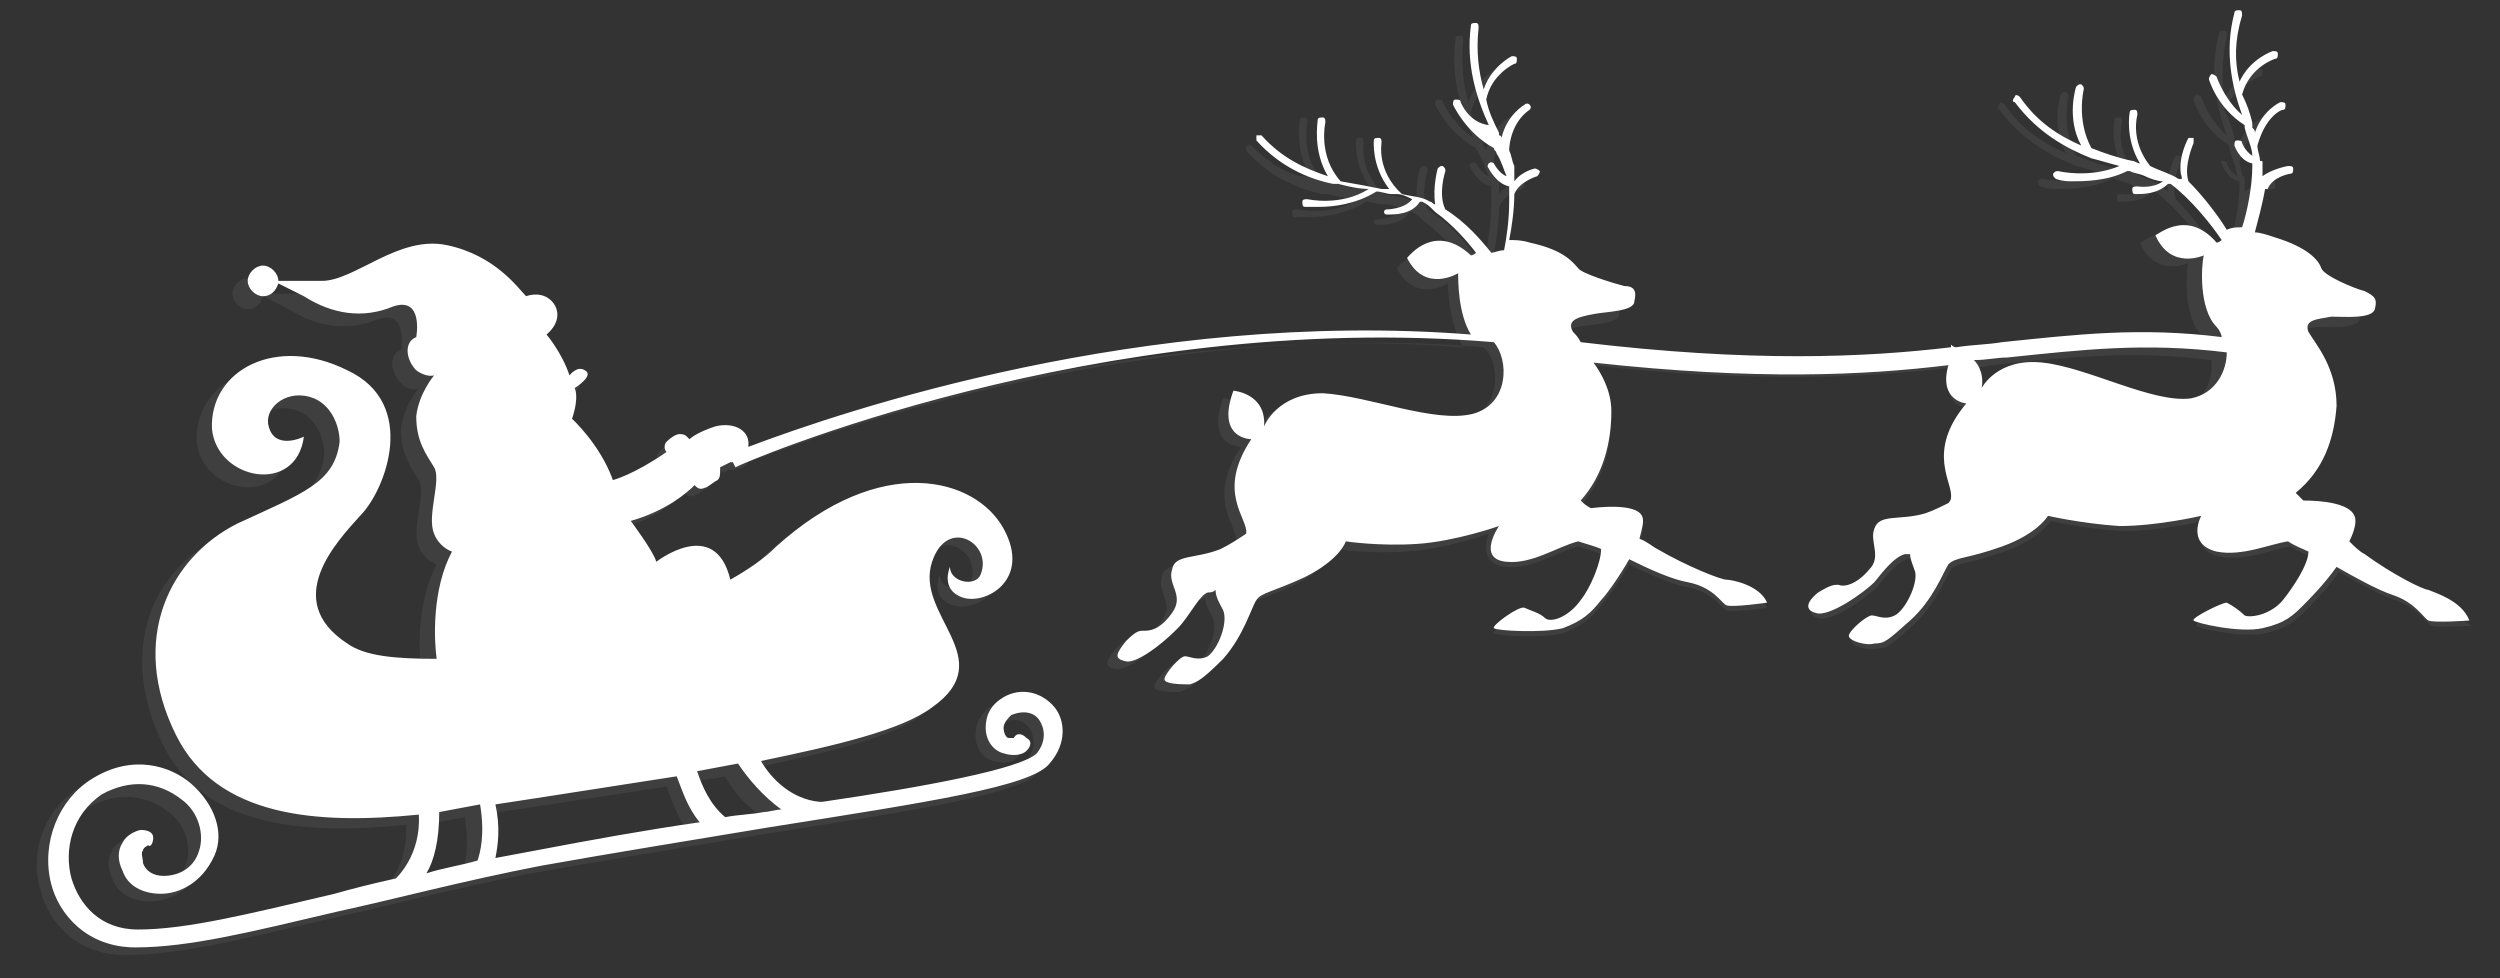 <?xml version="1.0" encoding="UTF-8"?>
<!-- Generator: Adobe Illustrator 25.4.1, SVG Export Plug-In . SVG Version: 6.00 Build 0)  -->
<svg xmlns="http://www.w3.org/2000/svg" xmlns:xlink="http://www.w3.org/1999/xlink" version="1.1" id="Layer_1" x="0px" y="0px" viewBox="0 0 97.9 38.3" style="enable-background:new 0 0 97.9 38.3;" xml:space="preserve">
<rect x="0" y="0" width="97.9" height="38.3" fill="#333333" stroke="none"/>
<style type="text/css">
	.st0{opacity:0.15;fill:#898989;}
	.st1{fill:#FFFFFF;}
</style>
<g>
	<path class="st0" d="M94.5,23.5c-0.2,0-1.4-0.6-2.5-1.4c-0.2-0.1-0.4-0.3-0.6-0.5c0.2-0.4,0.3-0.8,0.2-1c-0.2-0.5-1.3-0.6-2-0.6   c-0.1-0.1-0.2-0.2-0.3-0.3c1.1-0.9,1.5-2.1,1.6-3.4c0-1.5-0.8-2.4-1.1-2.9c-0.2-0.5,0.4-0.5,0.9-0.6c0.5,0,1.6,0.1,1.7-0.3   c0.1-0.4,0-0.5-0.4-0.7c-0.4-0.1-1.6-0.6-1.7-0.9s-0.5-0.8-1.8-1.2c-0.3-0.1-0.6-0.2-0.8-0.2c0.1-0.4,0.3-1.1,0.4-1.7   c0,0,0.1,0,0.1,0C88.3,7.5,89,7.4,89,7.4c0.1,0,0.1-0.1,0.1-0.2c0-0.1-0.1-0.1-0.2-0.1c0,0-0.6,0.1-1,0.4c0-0.1,0-0.2,0-0.3   c0,0,0,0,0-0.1c0,0,0,0,0-0.1c0-0.1,0-0.1-0.1-0.1c0-0.2-0.1-0.4-0.1-0.6c0.3-1.1,0.9-1.4,1-1.4c0.1,0,0.1-0.1,0.1-0.2   c0-0.1-0.1-0.1-0.2-0.1c0,0-0.7,0.3-1,1.2c0-0.1,0-0.1-0.1-0.2c0,0,0-0.1,0-0.2c0,0,0,0,0,0c-0.1-0.4-0.2-0.7-0.4-1.1c0,0,0,0,0,0   C87.6,3.3,88.5,3,88.5,3c0.1,0,0.1-0.1,0.1-0.2c0-0.1-0.1-0.1-0.2-0.1c0,0-0.9,0.3-1.3,1.2C87,3.2,87,2.3,87.2,1.4   c0-0.1,0-0.2-0.1-0.2c-0.1,0-0.2,0-0.2,0.1c-0.4,1.5-0.1,2.9,0.3,4c-0.7-0.6-1-1.5-1-1.5c0,0-0.1-0.1-0.2-0.1c0,0-0.1,0.1-0.1,0.2   c0,0,0.3,1.1,1.4,1.8c0,0,0,0.1,0,0.1c0.1,0.4,0.3,0.8,0.3,1.1c-0.3-0.2-0.4-0.5-0.4-0.5c0-0.1-0.1-0.1-0.2-0.1   C87,6.2,87,6.3,87,6.4c0,0,0.2,0.6,0.7,0.7c0,0,0,0.1,0,0.1c0,0.8-0.2,1.8-0.4,2.4c-0.2,0-0.4,0-0.6,0.1c-0.3-0.5-0.9-1.3-1.5-1.9   c-0.2-0.6,0.2-1.5,0.2-1.5c0,0,0-0.1,0-0.2c0,0-0.1,0-0.2,0c0,0-0.4,0.7-0.3,1.4c-0.1-0.1-0.2-0.1-0.2-0.2   c-0.3-0.2-0.7-0.3-1.1-0.5c-0.8-1-0.5-2-0.5-2c0-0.1,0-0.2-0.1-0.2c-0.1,0-0.2,0-0.2,0.1c0,0-0.2,1,0.4,2c-0.1,0-0.2-0.1-0.3-0.1   c-0.5-0.1-1.1-0.3-1.6-0.5c-0.6-1.1-0.3-2.3-0.3-2.3c0-0.1,0-0.1-0.1-0.2c-0.1,0-0.1,0-0.2,0.1c0,0-0.4,1.2,0.2,2.3   c-0.9-0.4-1.7-0.9-2.4-1.9c-0.1-0.1-0.2-0.1-0.2,0c-0.1,0.1-0.1,0.2,0,0.2c0.9,1.2,2,1.8,3,2.2c0,0,0,0,0,0c0,0,0,0,0,0   c0.4,0.1,0.7,0.2,1.1,0.3c-1.2,0.5-2.4,0.2-2.4,0.2c-0.1,0-0.1,0-0.2,0.1c0,0.1,0,0.1,0.1,0.2c0,0,0.2,0.1,0.6,0.1   c0.5,0,1.4,0,2.2-0.4c0,0,0.1,0,0.1,0c0.2,0.1,0.4,0.1,0.6,0.2c0,0,0,0,0,0c0.2,0.1,0.5,0.2,0.7,0.2c-0.4,0.3-1,0.2-1,0.2   c-0.1,0-0.2,0-0.2,0.1s0,0.2,0.1,0.2c0,0,0,0,0.1,0c0.2,0,0.8,0,1.2-0.4c0,0,0,0,0.1,0c0.8,0.6,1.6,1.6,2,2.2   c-0.1,0.1-0.2,0.1-0.2,0.1c-1.2-1.4-2.4-0.2-2.4-0.3c0.6,1.4,1.9,0.8,1.9,0.8c-0.1,0.4-0.2,2.1,0.5,2.8c0.1,0.1,0.2,0.3,0.3,0.5   c-3.2-0.4-5.8-0.1-8.6,0.2c-0.5,0.1-1.1,0.1-1.7,0.2c-0.2-0.1-0.4-0.1-0.4-0.1c0,0.1-0.1,0.1-0.1,0.2c-3.4,0.3-7.7,0.6-14.3-0.1   c-0.2-0.2-0.3-0.4-0.4-0.5c-0.3-0.5,0.3-0.6,0.8-0.7c0.5-0.1,1.6-0.1,1.6-0.5c0.1-0.4,0-0.6-0.4-0.6c-0.4-0.1-1.7-0.5-1.8-0.7   c-0.2-0.2-0.5-0.7-1.9-1c-0.3-0.1-0.6-0.1-0.8-0.1c0.1-0.5,0.2-1.2,0.2-1.8c0.2-0.5,0.9-0.7,0.9-0.7c0,0,0.1-0.1,0.1-0.2   c0,0-0.1-0.1-0.2-0.1c0,0-0.5,0.1-0.8,0.5c0-0.1,0-0.1,0-0.2c0-0.1,0-0.1,0-0.2c0,0,0,0,0-0.1c0,0,0-0.1,0-0.1   c-0.1-0.2-0.1-0.4-0.2-0.6c0,0,0,0,0-0.1c0.1-1.1,0.8-1.5,0.8-1.5c0,0,0.1-0.1,0-0.2c0,0-0.1-0.1-0.2,0c0,0-0.7,0.4-0.9,1.3   c0,0,0-0.1-0.1-0.1c0,0,0-0.1,0-0.1c0,0,0,0,0,0c-0.2-0.4-0.4-0.8-0.5-1.3c0.2-1,1.1-1.4,1.1-1.4c0.1,0,0.1-0.1,0.1-0.2   c0-0.1-0.1-0.1-0.2-0.1c0,0-0.8,0.4-1.1,1.3c-0.2-0.7-0.3-1.5-0.2-2.4c0-0.1,0-0.2-0.1-0.2c-0.1,0-0.2,0-0.2,0.1   c-0.2,1.5,0.2,2.8,0.7,3.9c-0.8-0.5-1.2-1.4-1.2-1.4c0-0.1-0.1-0.1-0.2-0.1c-0.1,0-0.1,0.1-0.1,0.2c0,0,0.5,1.1,1.6,1.7   c0,0.1,0.1,0.1,0.1,0.2c0.2,0.3,0.3,0.7,0.4,0.9c-0.3-0.1-0.5-0.5-0.5-0.5c0,0-0.1-0.1-0.2,0c0,0-0.1,0.1,0,0.2   c0,0,0.3,0.6,0.8,0.7c0,0,0,0.1,0,0.1c0,0.1,0,0.3,0,0.5c0,0,0,0,0,0c0,0,0,0,0,0c0,0.7-0.1,1.4-0.2,1.9c-0.2,0-0.4,0.1-0.5,0.1   c-0.4-0.5-1-1.2-1.8-1.7c-0.3-0.6,0-1.5,0-1.5c0-0.1,0-0.1-0.1-0.2c-0.1,0-0.1,0-0.2,0.1c0,0-0.2,0.7-0.1,1.4   c-0.1,0-0.1-0.1-0.2-0.1c-0.3-0.2-0.7-0.2-1.1-0.3c-1-0.9-0.8-2-0.8-2c0-0.1,0-0.2-0.1-0.2c-0.1,0-0.2,0-0.2,0.1c0,0-0.1,1,0.6,1.9   c-0.1,0-0.2,0-0.3,0c-0.5-0.1-1-0.2-1.6-0.3c-0.9-1-0.6-2.3-0.6-2.3c0-0.1,0-0.2-0.1-0.2c-0.1,0-0.2,0-0.2,0.1   c0,0.1-0.2,1.2,0.4,2.2C50.7,7,49.8,6.5,49,5.7c-0.1,0-0.2,0-0.2,0c0,0.1,0,0.2,0,0.2c0.9,1,2,1.5,3,1.7c0,0,0,0,0,0c0,0,0,0,0.1,0   c0,0,0,0,0.1,0c0.4,0.1,0.8,0.2,1.2,0.2c-1.1,0.7-2.4,0.4-2.4,0.4c-0.1,0-0.2,0-0.2,0.1c0,0.1,0,0.2,0.1,0.2c0,0,0.2,0,0.6,0   c0.5,0,1.4-0.1,2.2-0.6c0,0,0,0,0,0c0,0,0,0,0,0c0.2,0,0.4,0.1,0.6,0.1c0,0,0,0,0.1,0c0,0,0,0,0.1,0c0.2,0,0.4,0.1,0.6,0.2   c-0.3,0.4-1,0.4-1,0.4c0,0-0.1,0-0.1,0.1c0,0,0,0.1,0.1,0.1c0,0,0,0,0.1,0c0.2,0,0.9,0,1.2-0.5c0,0,0.1,0,0.1,0   c0.2,0.1,0.3,0.2,0.4,0.3c0,0,0,0,0,0c0,0,0.1,0.1,0.1,0.1c0.7,0.5,1.3,1.2,1.6,1.6c-0.1,0.1-0.2,0.1-0.2,0.1   c-1.4-1.3-2.4,0-2.5,0.1c0.7,1.4,2,0.6,2,0.6c0,0.4,0.1,1.7,0.6,2.5c-12.9-1-24.8,3-28.4,4.4c0.2-0.6-0.4-1.1-1.2-0.9   c-0.6,0.2-0.9,0.4-1,0.5c0,0-0.1-0.1-0.1-0.1c-0.1-0.1-0.2-0.1-0.3-0.1c-0.1,0-0.3,0.1-0.5,0.3c-0.1,0.1-0.1,0.3,0,0.4   c-1.3,0.9-2.1,1.1-2.1,1.1c-0.5-1.4-1.6-2.4-1.6-2.4c0.3-0.9,0.1-1.2,0.1-1.2s0.8-0.5,0.4-0.7c-0.3-0.2-0.6,0.2-0.6,0.2   c-0.3-0.9-0.9-1.6-0.9-1.6c0.6-0.5,0.5-1.1,0.1-1.4c-0.4-0.3-0.9-0.1-0.9-0.1c-0.3-0.3-1.2-1.6-3.1-2c-1.9-0.3-3.9,1.4-5.2,1.5   c-0.7,0-1.3,0-1.7,0c0-0.3-0.3-0.6-0.6-0.6s-0.6,0.3-0.6,0.6c0,0.3,0.3,0.6,0.6,0.6c0.3,0,0.5-0.2,0.6-0.5c0.2,0.1,0.6,0.3,1,0.5   c1.1,0.7,2.3,0.9,3.5,0.4c1.2-0.4,0.9,1.2,0.9,1.2c-0.5,0.2-0.4,0.9,0,1.3s0.7,0.2,0.7,0.2s-0.6,0.7-0.7,1.6c0,1,0.4,1.5,0.7,2   c0.3,0.5-0.3,1.9,0,2.6c0.1,0.3,0.4,0.6,0.7,0.7c-0.8,1.5-0.7,3.5-0.6,4.2c-1.6,0-2.8-0.1-3.5-0.6c-2.6-1.7-0.4-4,0.5-5   c1-1,2.3-4.4-0.5-5.7c-2.8-1.4-5.4,0-5.3,2.3c0.2,2,3.3,2.6,3.6,0.3c0,0-1.2,0.6-1.4-0.5c-0.1-0.7,0.8-1.4,1.8-1   c0.7,0.3,1,1.1,1,1.7c-0.2,1.6-1.4,2-4,3.2c-2.6,1.2-4.2,4.3-2.3,8.2c1.6,3.2,5.5,3.5,9.5,3.1C16,34,15,34.8,15,34.9c0,0,0,0,0,0   c-0.9,0.2-1.7,0.4-2.4,0.6c-3.4,0.8-5.8,1.4-7.7,1.4c0,0,0,0,0,0c-1.5,0-2.3-1-2.6-2c-0.3-1.1,0-2.5,1.2-3.3   c1.1-0.6,2.2-0.5,3.1,0.2c0.7,0.5,0.9,1.4,0.7,2c-0.2,0.7-0.8,1-1.4,1c-0.4,0-0.7-0.2-0.8-0.5c0-0.2-0.1-0.4,0-0.5   c0-0.1,0.2-0.2,0.2-0.2c0.2,0,0.3-0.2,0.3-0.5c0-0.2-0.2-0.3-0.5-0.3c0,0-0.5,0.1-0.7,0.5c-0.2,0.3-0.2,0.7,0,1.1   c0.2,0.6,0.8,0.9,1.5,0.9s1.6-0.4,2.1-1.5c0.4-0.9,0-2-0.9-2.8c-0.8-0.7-2.3-1.2-3.9-0.2c-1.4,0.8-2.1,2.5-1.6,4.1   c0.3,1.2,1.4,2.5,3.3,2.5c2.1,0,4.5-0.6,7.9-1.4c2.3-0.5,4.9-1.2,8-1.8c2.8-0.5,5.9-1,8.9-1.5c6.3-1,10.3-1.6,11-2.5   c0.7-0.8,0.6-1.7,0.2-2.2c-0.5-0.6-1.3-0.8-2-0.4c-0.5,0.3-0.7,0.7-0.7,1.2c0,0.5,0.3,0.9,0.7,1c0.3,0.1,0.7,0.1,0.9-0.1   c0.2-0.2,0.2-0.4,0-0.5c-0.2-0.2-0.4-0.2-0.5,0c0,0-0.1,0-0.2,0c-0.1,0-0.2-0.2-0.2-0.4c0-0.2,0.2-0.4,0.3-0.5   c0.5-0.2,0.9-0.1,1.1,0.2c0.2,0.3,0.3,0.8-0.1,1.3c-0.6,0.6-4.3,1.3-8.4,1.9c0,0-0.1,0-0.1,0c-1.1-0.1-1.9-0.9-2.3-1.6   c2.9-0.6,5.5-1.2,6.7-2.1c2.7-1.9-0.7-3.6,0-5.7c0.6-1.8,2.4-0.7,1.9,0.5c-0.2,0.5-1.2,0.3-1.2-0.3c0,0-0.4,0.9,0.5,1.2   c0.9,0.3,2.7-0.7,1.6-2.7c-1.1-2-4.8-3-8.9,0.7c-0.5,0.5-1.1,0.9-1.8,1.3c-0.6-2.5-2.9-0.7-2.9-0.7c-0.1-0.4-1-1.6-1-1.6   c1.4-0.4,2.2-1.1,2.5-1.4c0.1,0.1,0.2,0.2,0.4,0.1c0.1,0,0.3-0.2,0.5-0.3c0.1-0.1,0.1-0.2,0.1-0.4c0,0,0-0.1,0-0.1l0.4-0.2   c0,0,0,0,0,0c0,0,0.1,0.1,0.1,0.1c0,0,0,0,0,0c0,0,0.1,0,0.2-0.1c0.2,0,0.6,0,0.8-0.3c3.4-1.3,15.5-5.6,28.8-4.5c0,0,0,0,0,0   c0.7,0.6,0.7,2.5-0.8,2.9c-1.5,0.4-4.1-0.7-5.9-0.8c-1.8,0-2.3,1.3-2.3,1.3c0.1-1.3-1.2-1.4-1.2-1.4c-0.7,1.9,0.7,1.9,0.7,1.9   c-1.4,2.1-0.1,3.1-0.2,3.7c0,0,0,0,0,0c-0.3,0.2-0.6,0.4-1,0.6c-1,0.4-1.8,0.2-1.9,0.8c-0.2,0.6,0.5,1,0,1.7   c-0.5,0.7-0.9,0.7-1.1,0.7c-0.2,0-0.3,0-0.7,0.4c-0.4,0.5-0.5,0.7,0,0.8c0.5,0.1,1.8-1,2.2-1.5c0.4-0.5,0.7-1.1,1-1.2   c0.1,0,0.2,0,0.3-0.1c0,0.3,0.2,0.6,0.3,0.8c0.2,0.5-0.2,1.5-0.6,1.8c-0.4,0.2-0.7,0-0.9,0s-0.8,0.7-0.8,0.9c0,0.2,0.7,0.2,1,0.2   c0.3-0.1,0.5-0.2,1.3-1c0.8-0.9,1.1-2,1.3-2.3c0.2-0.3,0.6-0.3,1.9-0.9c1.4-0.7,1.6-1.4,1.6-1.4s1.3,0.2,2.8,0.1   c1.5-0.1,3.2-0.7,3.2-0.7s-0.5,1.2,0.7,1.3c1,0.1,2-0.6,2.8-0.8c0.3,0.1,0.7,0.2,0.9,0.3c0,0.5-0.4,1.5-0.8,2   c-0.5,0.7-1.2,0.9-1.4,0.7c-0.2-0.2-0.6-0.3-0.8-0.4c-0.2,0-1.3,0.7-1.2,0.8c0.1,0.1,1.9,0.2,2.7,0c0.8-0.3,1.1-0.6,1.5-1.1   c0.2-0.2,0.7-0.9,1.1-1.6c0.8,0.4,1.7,0.8,2.3,0.9c1,0.2,1.3,0.8,1.5,0.9c0.2,0.1,1.6-0.1,1.6-0.1c-0.3-0.7-1.4-0.9-1.6-0.9   c-0.2,0-1.5-0.5-2.7-1.2c-0.2-0.1-0.4-0.3-0.7-0.4c0.1-0.4,0.2-0.7,0.1-0.9c-0.2-0.4-1.2-0.4-2-0.3c-0.2-0.1-0.3-0.2-0.4-0.3   c0.9-1,1.2-2.3,1.2-3.5c-0.1-0.9-0.4-1.6-0.8-2c6.4,0.7,10.7,0.5,14.1,0.1c-0.5,1.5,0.7,1.6,0.7,1.6c-1.6,1.9-0.5,3.1-0.6,3.7   c0,0.1-0.1,0.2-0.1,0.2c-0.2,0.1-0.6,0.3-0.9,0.4c-1,0.3-1.8,0-2,0.6c-0.2,0.5,0.3,1.1-0.2,1.6c-0.5,0.6-1,0.7-1.2,0.6   c-0.2,0-0.3,0-0.8,0.3c-0.5,0.4-0.5,0.7-0.1,0.8c0.5,0.2,1.9-0.8,2.3-1.2c0.4-0.5,0.8-1,1.2-1.1c0,0,0.1,0,0.2,0   c0,0.2,0.1,0.4,0.2,0.7c0.1,0.5-0.4,1.5-0.8,1.7c-0.4,0.2-0.7,0-0.9,0c-0.2,0-0.9,0.6-0.9,0.8c0,0.2,0.7,0.4,1,0.3   c0.4,0,0.5-0.1,1.4-0.9c0.9-0.8,1.3-1.9,1.5-2.2c0.3-0.3,0.7-0.2,2.1-0.7s1.8-1.2,1.8-1.2s1.3,0.3,2.8,0.4c1.5,0,3.2-0.4,3.2-0.4   s-0.6,1.1,0.6,1.4c1,0.2,2.1-0.3,2.8-0.4c0.3,0.2,0.6,0.3,0.8,0.4c0,0,0,0,0,0c0,0.5-0.6,1.4-1,1.9c-0.5,0.6-1.3,0.7-1.5,0.6   c-0.2-0.2-0.5-0.4-0.7-0.5c-0.2,0-1.4,0.6-1.3,0.7c0.1,0.1,1.8,0.5,2.7,0.3c0.9-0.2,1.2-0.5,1.6-0.9c0.2-0.2,0.8-0.8,1.3-1.5   c0.7,0.4,1.6,0.9,2.2,1.1c0.9,0.3,1.2,0.9,1.4,1c0.2,0.1,1.6,0,1.6,0C95.8,23.9,94.8,23.6,94.5,23.5z M18.1,34.2   c-0.7,0.2-1.4,0.3-2,0.5c0.3-0.5,0.6-1.3,0.5-2.4c0.5-0.1,1.1-0.2,1.6-0.3C18.4,33.2,18.2,33.9,18.1,34.2z M28.4,30.4   c0.3,0.6,0.9,1.3,1.7,1.7c-0.2,0-0.5,0.1-0.7,0.1c-0.5,0.1-1,0.1-1.5,0.2c-0.6-0.5-0.9-1.2-1.1-1.8C27.3,30.6,27.9,30.5,28.4,30.4z    M26.1,30.8c0.2,0.5,0.4,1.2,0.9,1.8c-2.2,0.4-4.5,0.7-6.5,1.1c-0.5,0.1-1.1,0.2-1.6,0.3c0.1-0.5,0.2-1.2,0-2.1   C20.9,31.6,23.5,31.2,26.1,30.8z M85.2,16.1c-1.5,0.2-4-1.2-5.8-1.4c-1.8-0.2-2.4,1-2.4,1c0.1-0.6-0.1-1-0.4-1.2   c0.5-0.1,1-0.1,1.4-0.2c2.9-0.3,5.4-0.6,8.6-0.2C86.7,14.8,86.3,15.9,85.2,16.1z"></path>
	<path class="st1" d="M95.1,23.1c-0.2,0-1.4-0.6-2.5-1.4c-0.2-0.1-0.4-0.3-0.6-0.5c0.2-0.4,0.3-0.8,0.2-1c-0.2-0.5-1.3-0.6-2-0.6   c-0.1-0.1-0.2-0.2-0.3-0.3c1.1-0.9,1.5-2.1,1.6-3.4c0-1.5-0.8-2.4-1.1-2.9c-0.2-0.5,0.4-0.5,0.9-0.6c0.5,0,1.6,0.1,1.7-0.3   c0.1-0.4,0-0.5-0.4-0.7c-0.4-0.1-1.6-0.6-1.7-0.9c-0.1-0.3-0.5-0.8-1.8-1.2c-0.3-0.1-0.6-0.2-0.8-0.2c0.1-0.4,0.3-1.1,0.4-1.7   c0,0,0.1,0,0.1,0c0.2-0.5,0.9-0.6,0.9-0.6c0.1,0,0.1-0.1,0.1-0.2c0-0.1-0.1-0.1-0.2-0.1c0,0-0.6,0.1-1,0.4c0-0.1,0-0.2,0-0.3   c0,0,0,0,0-0.1c0,0,0,0,0-0.1c0-0.1,0-0.1-0.1-0.1c0-0.2-0.1-0.4-0.1-0.6c0.3-1.1,0.9-1.4,1-1.4c0.1,0,0.1-0.1,0.1-0.2   c0-0.1-0.1-0.1-0.2-0.1c0,0-0.7,0.3-1,1.2c0-0.1,0-0.1-0.1-0.2v0l0,0c0,0,0-0.1,0-0.2c0,0,0,0,0,0c-0.1-0.4-0.2-0.7-0.4-1.1   c0,0,0,0,0,0c0.3-1.1,1.3-1.4,1.3-1.4c0.1,0,0.1-0.1,0.1-0.2c0-0.1-0.1-0.1-0.2-0.1c0,0-0.9,0.3-1.3,1.2c-0.2-0.8-0.2-1.6,0.1-2.6   c0-0.1,0-0.2-0.1-0.2c-0.1,0-0.2,0-0.2,0.1c-0.4,1.5-0.1,2.9,0.3,4c-0.7-0.6-1-1.5-1-1.5c0,0-0.1-0.1-0.2-0.1c0,0-0.1,0.1-0.1,0.2   c0,0,0.3,1.1,1.4,1.8c0,0,0,0.1,0,0.1c0.1,0.4,0.3,0.8,0.3,1.1c-0.3-0.2-0.4-0.5-0.4-0.5c0-0.1-0.1-0.1-0.2-0.1   c-0.1,0-0.1,0.1-0.1,0.2c0,0,0.2,0.6,0.7,0.7c0,0,0,0.1,0,0.1c0,0.8-0.2,1.8-0.4,2.4c-0.2,0-0.4,0-0.6,0.1   c-0.3-0.5-0.9-1.3-1.5-1.9c-0.2-0.6,0.2-1.5,0.2-1.5c0,0,0-0.1,0-0.2c0,0-0.1,0-0.2,0c0,0-0.4,0.7-0.3,1.4C85.5,7.1,85.4,7,85.3,7   c-0.3-0.2-0.7-0.3-1.1-0.5c-0.8-1-0.5-2-0.5-2c0-0.1,0-0.2-0.1-0.2c-0.1,0-0.2,0-0.2,0.1c0,0-0.2,1,0.4,2c-0.1,0-0.2-0.1-0.3-0.1   c-0.5-0.1-1.1-0.3-1.6-0.5c-0.6-1.1-0.3-2.3-0.3-2.3c0-0.1,0-0.1-0.1-0.2c-0.1,0-0.1,0-0.2,0.1c0,0-0.4,1.2,0.2,2.3   c-0.9-0.4-1.7-0.9-2.4-1.9c-0.1-0.1-0.2-0.1-0.2,0c-0.1,0.1-0.1,0.2,0,0.2c0.9,1.2,2,1.8,3,2.2c0,0,0,0,0,0c0,0,0,0,0,0   c0.4,0.1,0.7,0.2,1.1,0.3c-1.2,0.5-2.4,0.2-2.4,0.2c-0.1,0-0.1,0-0.2,0.1c0,0.1,0,0.1,0.1,0.2c0,0,0.2,0.1,0.6,0.1   c0.5,0,1.4,0,2.2-0.4c0,0,0.1,0,0.1,0c0.2,0.1,0.4,0.1,0.6,0.2c0,0,0,0,0,0c0.2,0.1,0.5,0.2,0.7,0.2c-0.4,0.3-1,0.2-1,0.2   c-0.1,0-0.2,0-0.2,0.1c0,0.1,0,0.2,0.1,0.2c0,0,0,0,0.1,0c0.2,0,0.8,0,1.2-0.4c0,0,0,0,0.1,0c0.8,0.6,1.6,1.6,2,2.2   c-0.1,0.1-0.2,0.1-0.2,0.1c-1.2-1.4-2.4-0.2-2.4-0.3c0.6,1.4,1.9,0.8,1.9,0.8c-0.1,0.4-0.2,2.1,0.5,2.8c0.1,0.1,0.2,0.3,0.2,0.4   c-3.2-0.4-5.7-0.1-8.6,0.2c-0.6,0.1-1.2,0.1-1.8,0.2c-0.1,0-0.2-0.1-0.2-0.1c0,0,0,0.1,0,0.1c-3.4,0.4-7.8,0.6-14.5-0.2   c-0.1-0.2-0.2-0.3-0.3-0.4c-0.3-0.5,0.3-0.6,0.8-0.7c0.5-0.1,1.6-0.1,1.6-0.5c0.1-0.4,0-0.6-0.4-0.6c-0.4-0.1-1.7-0.5-1.8-0.7   c-0.2-0.2-0.5-0.7-1.9-1c-0.3-0.1-0.6-0.1-0.8-0.1c0.1-0.5,0.2-1.2,0.2-1.8c0.2-0.5,0.9-0.7,0.9-0.7c0,0,0.1-0.1,0.1-0.2   c0,0-0.1-0.1-0.2-0.1c0,0-0.5,0.1-0.8,0.5c0-0.1,0-0.1,0-0.2c0-0.1,0-0.1,0-0.2c0,0,0,0,0-0.1c0,0,0-0.1,0-0.1   c-0.1-0.2-0.1-0.4-0.2-0.6c0,0,0,0,0-0.1c0.1-1.1,0.8-1.5,0.8-1.5c0,0,0.1-0.1,0-0.2c0,0-0.1-0.1-0.2,0c0,0-0.7,0.4-0.9,1.3   c0,0,0-0.1-0.1-0.1c0,0,0-0.1,0-0.1c0,0,0,0,0,0c-0.2-0.4-0.4-0.8-0.5-1.3c0.2-1,1.1-1.4,1.1-1.4c0.1,0,0.1-0.1,0.1-0.2   c0-0.1-0.1-0.1-0.2-0.1c0,0-0.8,0.4-1.1,1.3c-0.2-0.7-0.3-1.5-0.2-2.4c0-0.1,0-0.2-0.1-0.2c-0.1,0-0.2,0-0.2,0.1   c-0.2,1.5,0.2,2.8,0.7,3.9C57.5,4.8,57.2,4,57.2,4c0-0.1-0.1-0.1-0.2-0.1c-0.1,0-0.1,0.1-0.1,0.2c0,0,0.5,1.1,1.6,1.7   c0,0.1,0.1,0.1,0.1,0.2c0.2,0.3,0.3,0.7,0.4,0.9c-0.3-0.1-0.5-0.5-0.5-0.5c0,0-0.1-0.1-0.2,0c0,0-0.1,0.1,0,0.2   c0,0,0.3,0.6,0.8,0.7c0,0,0,0.1,0,0.1c0,0.1,0,0.3,0,0.5c0,0,0,0,0,0c0,0,0,0,0,0c0,0.7-0.1,1.4-0.2,1.9c-0.2,0-0.4,0.1-0.5,0.1   c-0.4-0.5-1-1.2-1.8-1.7c-0.3-0.6,0-1.5,0-1.5c0-0.1,0-0.1-0.1-0.2c-0.1,0-0.1,0-0.2,0.1c0,0-0.2,0.7-0.1,1.4   c-0.1,0-0.1-0.1-0.2-0.1c-0.3-0.2-0.7-0.2-1.1-0.3c-1-0.9-0.8-2-0.8-2c0-0.1,0-0.2-0.1-0.2c-0.1,0-0.2,0-0.2,0.1c0,0-0.1,1,0.6,1.9   c-0.1,0-0.2,0-0.3,0c-0.5-0.1-1-0.2-1.6-0.3c-0.9-1-0.6-2.3-0.6-2.3c0-0.1,0-0.2-0.1-0.2c-0.1,0-0.2,0-0.2,0.1   c0,0.1-0.2,1.2,0.4,2.2c-0.9-0.3-1.8-0.7-2.6-1.6c-0.1,0-0.2,0-0.2,0c0,0.1,0,0.2,0,0.2c0.9,1,2,1.5,3,1.7c0,0,0,0,0,0   c0,0,0,0,0.1,0c0,0,0,0,0.1,0c0.4,0.1,0.8,0.2,1.2,0.2c-1.1,0.7-2.4,0.4-2.4,0.4c-0.1,0-0.2,0-0.2,0.1c0,0.1,0,0.2,0.1,0.2   c0,0,0.2,0,0.6,0c0.5,0,1.4-0.1,2.2-0.6c0,0,0,0,0,0c0,0,0,0,0,0c0.2,0,0.4,0.1,0.6,0.1c0,0,0,0,0.1,0c0,0,0,0,0.1,0   c0.2,0,0.4,0.1,0.6,0.2c-0.3,0.4-1,0.4-1,0.4c0,0-0.1,0-0.1,0.1c0,0,0,0.1,0.1,0.1c0,0,0,0,0.1,0c0.2,0,0.9,0,1.2-0.5   c0,0,0.1,0,0.1,0c0.2,0.1,0.3,0.2,0.4,0.3c0,0,0,0,0,0c0,0,0.1,0.1,0.1,0.1c0.7,0.5,1.3,1.2,1.6,1.6c-0.1,0.1-0.2,0.1-0.2,0.1   c-1.4-1.3-2.4,0-2.5,0.1c0.7,1.4,2,0.6,2,0.6c0,0.3,0,1.6,0.5,2.4c-12.8-1-24.6,3-28.3,4.4c0.1-0.6-0.5-1-1.3-0.8   c-0.6,0.2-0.9,0.4-1,0.5c0,0-0.1-0.1-0.1-0.1c-0.1-0.1-0.2-0.1-0.3-0.1c-0.1,0-0.3,0.1-0.5,0.3c-0.1,0.1-0.1,0.3,0,0.4   c-1.3,0.9-2.1,1.1-2.1,1.1c-0.5-1.4-1.6-2.4-1.6-2.4c0.3-0.9,0.1-1.2,0.1-1.2s0.8-0.5,0.4-0.7c-0.3-0.2-0.6,0.2-0.6,0.2   c-0.3-0.9-0.9-1.6-0.9-1.6c0.6-0.5,0.5-1.1,0.1-1.4c-0.4-0.3-0.9-0.1-0.9-0.1c-0.3-0.3-1.2-1.6-3.1-2S13.9,11,12.6,11   c-0.7,0-1.3,0-1.7,0c0-0.3-0.3-0.6-0.6-0.6c-0.3,0-0.6,0.3-0.6,0.6s0.3,0.6,0.6,0.6c0.3,0,0.5-0.2,0.6-0.5c0.2,0.1,0.6,0.3,1,0.5   c1.1,0.7,2.3,0.9,3.5,0.4c1.2-0.4,0.9,1.2,0.9,1.2c-0.5,0.2-0.4,0.9,0,1.3c0.4,0.3,0.7,0.2,0.7,0.2s-0.6,0.7-0.7,1.6   c0,1,0.4,1.5,0.7,2c0.3,0.5-0.3,1.9,0,2.6c0.1,0.3,0.4,0.6,0.7,0.7c-0.8,1.5-0.7,3.5-0.6,4.2c-1.6,0-2.8-0.1-3.5-0.6   c-2.6-1.7-0.4-4,0.5-5c1-1,2.3-4.4-0.5-5.7c-2.8-1.4-5.4,0-5.3,2.3c0.2,2,3.3,2.6,3.6,0.3c0,0-1.2,0.6-1.4-0.5   c-0.1-0.7,0.8-1.4,1.8-1c0.7,0.3,1,1.1,1,1.7c-0.2,1.6-1.4,2-4,3.2C6.7,21.8,5,25,6.9,28.8c1.6,3.2,5.5,3.5,9.5,3.1   c0.1,1.6-0.9,2.5-0.9,2.5c0,0,0,0,0,0c-0.9,0.2-1.7,0.4-2.4,0.6c-3.4,0.8-5.8,1.4-7.7,1.4c0,0,0,0,0,0c-1.5,0-2.3-1-2.6-2   c-0.3-1.1,0-2.5,1.2-3.3c1.1-0.6,2.2-0.5,3.1,0.2c0.7,0.5,0.9,1.4,0.7,2c-0.2,0.7-0.8,1-1.4,1c-0.4,0-0.7-0.2-0.8-0.5   c0-0.2-0.1-0.4,0-0.5c0-0.1,0.2-0.2,0.2-0.2C5.9,33.2,6,33,6,32.8c0-0.2-0.2-0.3-0.5-0.3c0,0-0.5,0.1-0.7,0.5   c-0.2,0.3-0.2,0.7,0,1.1c0.2,0.6,0.8,0.9,1.5,0.9s1.6-0.4,2.1-1.5c0.4-0.9,0-2-0.9-2.8c-0.8-0.7-2.3-1.2-3.9-0.2   C2.3,31.3,1.6,33,2,34.6c0.3,1.2,1.4,2.5,3.3,2.5c2.1,0,4.5-0.6,7.9-1.4c2.3-0.5,4.9-1.2,8-1.8c2.8-0.5,5.9-1,8.9-1.5   c6.3-1,10.3-1.6,11-2.5c0.7-0.8,0.6-1.7,0.2-2.2c-0.5-0.6-1.3-0.8-2-0.4c-0.5,0.3-0.7,0.7-0.7,1.2c0,0.5,0.3,0.9,0.7,1   c0.3,0.1,0.7,0.1,0.9-0.1c0.2-0.2,0.2-0.4,0-0.5c-0.2-0.2-0.4-0.2-0.5,0c0,0-0.1,0-0.2,0c-0.1,0-0.2-0.2-0.2-0.4   c0-0.2,0.2-0.4,0.3-0.5c0.5-0.2,0.9-0.1,1.1,0.2c0.2,0.3,0.3,0.8-0.1,1.3c-0.6,0.6-4.3,1.3-8.4,1.9c0,0-0.1,0-0.1,0   c-1.1-0.1-1.9-0.9-2.3-1.6c2.9-0.6,5.5-1.2,6.7-2.1c2.7-1.9-0.7-3.6,0-5.7c0.6-1.8,2.4-0.7,1.9,0.5c-0.2,0.5-1.2,0.3-1.2-0.3   c0,0-0.4,0.9,0.5,1.2c0.9,0.3,2.7-0.7,1.6-2.7c-1.1-2-4.8-3-8.9,0.7c-0.5,0.5-1.1,0.9-1.8,1.3c-0.6-2.5-2.9-0.7-2.9-0.7   c-0.1-0.4-1-1.6-1-1.6c1.4-0.4,2.2-1.1,2.5-1.4c0.1,0.1,0.2,0.2,0.4,0.1c0.1,0,0.3-0.2,0.5-0.3c0.1-0.1,0.1-0.2,0.1-0.4   c0,0,0-0.1,0-0.1l0.4-0.2c0,0,0,0,0.1,0l0.1,0.2c0.1-0.1,14.2-6.2,29.7-4.9c0.6,0.7,0.6,2.4-0.8,2.8c-1.5,0.4-4.1-0.7-5.9-0.8   c-1.8,0-2.3,1.3-2.3,1.3c0.1-1.3-1.2-1.4-1.2-1.4c-0.7,1.9,0.7,1.9,0.7,1.9c-1.4,2.1-0.1,3.1-0.2,3.7c0,0,0,0,0,0   c-0.3,0.2-0.6,0.4-1,0.6c-1,0.4-1.8,0.2-1.9,0.8c-0.2,0.6,0.5,1,0,1.7c-0.5,0.7-0.9,0.7-1.1,0.7c-0.2,0-0.3,0-0.7,0.4   c-0.4,0.5-0.5,0.7,0,0.8c0.5,0.1,1.8-1,2.2-1.5c0.4-0.5,0.7-1.1,1-1.2c0.1,0,0.2,0,0.3-0.1c0,0.3,0.2,0.6,0.3,0.8   c0.2,0.5-0.2,1.5-0.6,1.8c-0.4,0.2-0.7,0-0.9,0s-0.8,0.7-0.8,0.9c0,0.2,0.7,0.2,1,0.2c0.3-0.1,0.5-0.2,1.3-1c0.8-0.9,1.1-2,1.3-2.3   c0.2-0.3,0.6-0.3,1.9-0.9c1.4-0.7,1.6-1.4,1.6-1.4s1.3,0.2,2.8,0.1c1.5-0.1,3.2-0.7,3.2-0.7S57.8,21.9,59,22c1,0.1,2-0.6,2.8-0.8   c0.3,0.1,0.7,0.2,0.9,0.3c0,0.5-0.4,1.5-0.8,2c-0.5,0.7-1.2,0.9-1.4,0.7c-0.2-0.2-0.6-0.3-0.8-0.4s-1.3,0.7-1.2,0.8   c0.1,0.1,1.9,0.2,2.7,0c0.8-0.3,1.1-0.6,1.5-1.1c0.2-0.2,0.7-0.9,1.1-1.6c0.8,0.4,1.7,0.8,2.3,0.9c1,0.2,1.3,0.8,1.5,0.9   c0.2,0.1,1.6-0.1,1.6-0.1c-0.3-0.7-1.4-0.9-1.6-0.9c-0.2,0-1.5-0.5-2.7-1.2c-0.2-0.1-0.4-0.3-0.7-0.4c0.1-0.4,0.2-0.7,0.1-0.9   c-0.2-0.4-1.2-0.4-2-0.3c-0.2-0.1-0.3-0.2-0.4-0.3c0.9-1,1.2-2.3,1.2-3.5c0-0.8-0.4-1.5-0.7-1.9c6.4,0.7,10.6,0.5,13.9,0.1   c-0.4,1.4,0.7,1.5,0.7,1.5c-1.6,1.9-0.5,3.1-0.6,3.7c0,0.1-0.1,0.2-0.1,0.2c-0.2,0.1-0.6,0.3-0.9,0.4c-1,0.3-1.8,0-2,0.6   c-0.2,0.5,0.3,1.1-0.2,1.6c-0.5,0.6-1,0.7-1.2,0.6c-0.2,0-0.3,0-0.8,0.3c-0.5,0.4-0.5,0.7-0.1,0.8c0.5,0.2,1.9-0.8,2.3-1.2   c0.4-0.5,0.8-1,1.2-1.1c0,0,0.1,0,0.2,0c0,0.2,0.1,0.4,0.2,0.7c0.1,0.5-0.4,1.5-0.8,1.7c-0.4,0.2-0.7,0-0.9,0   c-0.2,0-0.9,0.6-0.9,0.8c0,0.2,0.7,0.4,1,0.3c0.4,0,0.5-0.1,1.4-0.9c0.9-0.8,1.3-1.9,1.5-2.2c0.3-0.3,0.7-0.2,2.1-0.7   c1.4-0.5,1.8-1.2,1.8-1.2s1.3,0.3,2.8,0.4c1.5,0,3.2-0.4,3.2-0.4s-0.6,1.1,0.6,1.4c1,0.2,2.1-0.3,2.8-0.4c0.3,0.2,0.6,0.3,0.8,0.4   c0,0,0,0,0,0c0,0.5-0.6,1.4-1,1.9c-0.5,0.6-1.3,0.7-1.5,0.6c-0.2-0.2-0.5-0.4-0.7-0.5c-0.2,0-1.4,0.6-1.3,0.7   c0.1,0.1,1.8,0.5,2.7,0.3c0.9-0.2,1.2-0.5,1.6-0.9c0.2-0.2,0.8-0.8,1.3-1.5c0.7,0.4,1.6,0.9,2.2,1.1c0.9,0.3,1.2,0.9,1.4,1   c0.2,0.1,1.6,0,1.6,0C96.4,23.5,95.3,23.2,95.1,23.1z M17.2,31.8c0.5-0.1,1.1-0.2,1.6-0.3c0.2,1.2,0,1.9-0.1,2.2   c-0.7,0.2-1.4,0.3-2,0.5C17,33.7,17.2,32.9,17.2,31.8z M21,33.3c-0.5,0.1-1.1,0.2-1.6,0.3c0.1-0.5,0.2-1.2,0-2.1   c2-0.3,4.5-0.7,7.1-1.1c0.2,0.5,0.4,1.2,0.9,1.8C25.3,32.5,23.1,32.9,21,33.3z M30.6,31.7c-0.2,0-0.5,0.1-0.7,0.1   c-0.5,0.1-1,0.1-1.5,0.2c-0.6-0.5-0.9-1.2-1.1-1.8c0.5-0.1,1.1-0.2,1.6-0.3C29.3,30.5,29.9,31.2,30.6,31.7z M85.8,15.6   c-1.5,0.2-4-1.2-5.8-1.4c-1.8-0.2-2.4,1-2.4,1c0.1-0.5-0.1-0.9-0.3-1.1c0.5,0,0.9-0.1,1.3-0.1c2.9-0.3,5.4-0.6,8.6-0.2   C87.2,14.5,86.8,15.4,85.8,15.6z"></path>
</g>
</svg>
